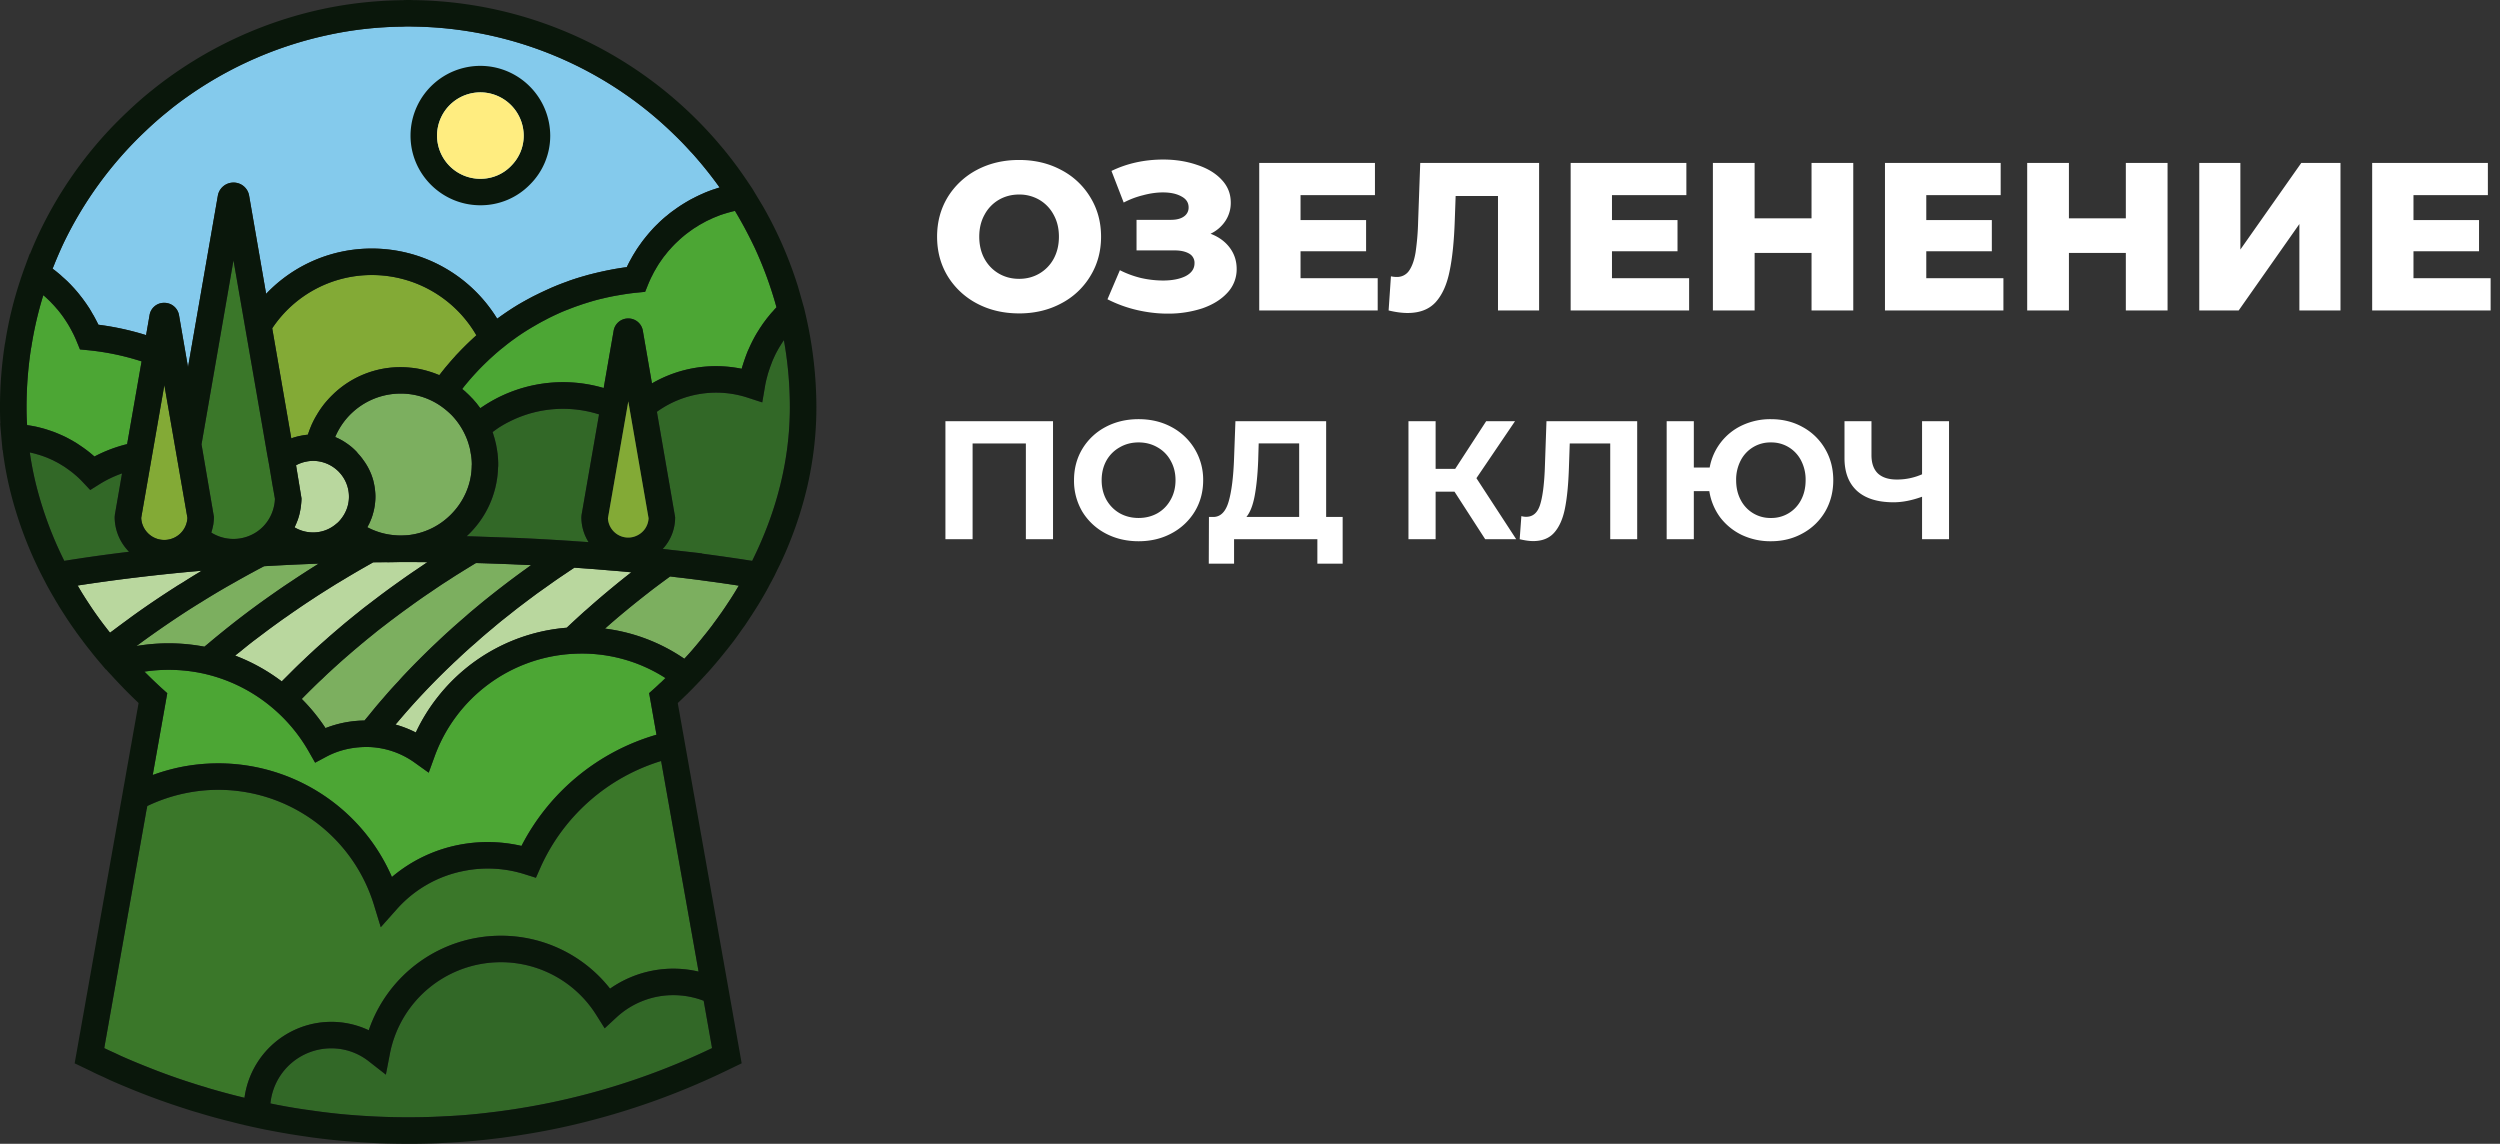 <svg width="153" height="70" fill="none" xmlns="http://www.w3.org/2000/svg"><rect width="100%" height="100%" fill="#333333" stroke="none"/><path d="M20.722 31.93c-.013.014-.029.025-.04.046a.274.274 0 01.045-.045c.032-.037.06-.065.085-.097-.03.032-.058.06-.09.097zm.146-2.903a.938.938 0 00-.086-.097 2.165 2.165 0 01.097 2.815.927.927 0 01-.069.089 2.168 2.168 0 00.058-2.807zm7.641-2.317a4.373 4.373 0 00-.877-1.312c.366.381.662.826.873 1.312.008.017.016.037.029.053l-.025-.053zm.183.498a4.631 4.631 0 00-.126-.365l-.024-.056c.008.02.016.037.02.056.05.122.09.243.127.365l.024.078a.336.336 0 01-.02-.078zm.146.689c-.008-.053-.02-.105-.029-.162-.02-.122-.04-.247-.073-.369-.008-.024-.015-.053-.023-.08a3.806 3.806 0 01.093.45c.008.055.02.108.028.16.025.179.037.353.037.53l-.003.074a4.327 4.327 0 01-.358 1.656c.227-.51.353-1.07.361-1.656l.005-.073a4.132 4.132 0 00-.038-.53z" fill="#0A170B"/><path d="M43.577 64.145a43.102 43.102 0 01-13.075 3.875c-.142.02-.288.037-.43.053l-.276.033a33.75 33.75 0 01-2.642.214c-.202.013-.41.021-.616.03a42.986 42.986 0 01-4.777-.093l-.503-.04a38.15 38.15 0 01-1.94-.22l-.479-.069-.069-.008a34.085 34.085 0 01-1.648-.275c-.19-.032-.381-.077-.572-.113a3.742 3.742 0 013.72-3.374c.841 0 1.636.275 2.298.794l1.047.818.251-1.3a6.916 6.916 0 016.78-5.582 6.883 6.883 0 015.84 3.22l.52.826.719-.665a5.112 5.112 0 013.49-1.365 5.17 5.17 0 011.85.344l.512 2.897z" fill="#326827"/><path d="M42.753 59.463a6.75 6.75 0 00-5.418 1.042 8.48 8.48 0 00-6.687-3.237 8.546 8.546 0 00-8.08 5.784 5.363 5.363 0 00-7.605 4.132l-.382-.093c-.474-.118-.97-.25-1.623-.438a7.042 7.042 0 01-.39-.121 17.2 17.2 0 01-.754-.231 38.446 38.446 0 01-2.69-.96l-.358-.142c-.49-.198-.954-.393-1.372-.58l-.349-.166a18.97 18.97 0 01-.665-.308l2.597-14.638.005.004.032-.182a10.097 10.097 0 012.415-.802 9.96 9.96 0 0111.452 6.838l.422 1.38.962-1.08a7.368 7.368 0 014.155-2.37 7.46 7.46 0 013.685.207l.694.218.291-.66a11.901 11.901 0 017.37-6.486l2.293 12.889z" fill="#3A7729"/><path d="M40.728 41.498c-.085.081-.174.167-.267.26a1.112 1.112 0 00-.085.072c-.102.097-.208.199-.313.291l-.337.3.45 2.544a13.525 13.525 0 00-8.261 6.805 9.19 9.19 0 00-3.803-.07 9.01 9.01 0 00-4.127 1.973c-2.143-4.934-7.454-7.789-12.868-6.74a11.91 11.91 0 00-1.77.498l.89-5.007-.334-.3a31.607 31.607 0 01-1.063-1.02 9.986 9.986 0 013.676.133l.032.008a9.845 9.845 0 014.233 2.167l.005.004a9.903 9.903 0 012.11 2.576l.39.685.698-.373c.819-.433 1.733-.62 2.682-.583a5.095 5.095 0 012.698.943l.873.624.365-1.005a9.56 9.56 0 018.465-6.27h.021a9.474 9.474 0 015.64 1.486z" fill="#4CA634"/><path d="M45.216 35.84a9.255 9.255 0 01-.094.154c-.138.239-.292.478-.442.713l-.061.088-.004.009c-.121.182-.24.368-.39.58-.028.044-.056.088-.11.157a21.77 21.77 0 01-.446.616l-.089.126c-.162.21-.325.425-.503.636-.15.194-.31.385-.48.588l-.206.243c-.15.178-.313.352-.45.502-.021.02-.041.045-.05.053 0 .005-.004.008-.007.013a11.035 11.035 0 00-4.858-1.847c.377-.336.763-.669 1.16-.997l.318-.263c.349-.284.697-.563 1.055-.842l.28-.219c.385-.295.779-.583 1.169-.87.089.008.174.02.263.032.536.06 1.072.126 1.591.194l.442.061c.617.08 1.23.17 1.83.263a.802.802 0 01.082.01z" fill="#7CAF5F"/><path d="M38.638 35.026c-.426.328-.84.664-1.246 1-.106.086-.211.175-.317.264-.358.3-.71.604-1.056.91-.089.078-.17.151-.263.227a80.51 80.51 0 00-1.072.989 11.183 11.183 0 00-7.86 4.196 11.03 11.03 0 00-1.376 2.215 6.87 6.87 0 00-1.246-.486c.032-.037.07-.077.102-.113a43.727 43.727 0 013.352-3.56c.102-.102.21-.2.317-.296a27.105 27.105 0 011.083-.984c.203-.178.401-.36.609-.535.15-.13.304-.256.458-.385.194-.166.393-.332.592-.494.167-.13.329-.259.495-.39.2-.158.394-.316.598-.47.17-.129.344-.258.514-.389.203-.15.402-.3.606-.449l.543-.385c.203-.142.402-.287.61-.43.185-.128.373-.254.563-.38.166-.113.336-.227.507-.34.13.007.259.02.393.028.377.029.755.053 1.132.085l.58.049c.353.029.702.057 1.047.089.112.013.221.022.335.034z" fill="#B9D79E"/><path d="M32.506 34.585c-.093.064-.183.134-.272.198-.126.09-.25.178-.377.272-.251.182-.499.368-.746.554-.11.086-.224.17-.334.255-.333.256-.661.515-.986.774-.016.016-.036.029-.056.045-.341.275-.674.555-1.007.834l-.3.264c-.232.198-.459.4-.687.599-.11.101-.223.202-.336.304-.224.202-.443.409-.658.612-.097.093-.194.182-.292.275a61.48 61.48 0 00-.905.891c-.3.3-.593.608-.885.916a16.99 16.99 0 00-.276.308c-.199.21-.393.422-.58.632-.113.126-.218.25-.328.377-.17.194-.337.389-.504.587-.11.138-.227.275-.336.414-.11.134-.224.267-.333.4a6.721 6.721 0 00-2.386.463c-.426-.645-.91-1.24-1.453-1.783.04-.045.081-.085.122-.125.105-.11.219-.219.325-.329.154-.15.304-.3.458-.449.114-.11.227-.218.35-.328.15-.145.304-.296.462-.438.118-.11.235-.218.358-.328.158-.142.317-.287.479-.43l.365-.316c.167-.145.333-.287.504-.429.121-.102.24-.207.369-.308.17-.146.353-.292.536-.438.113-.093.226-.186.344-.28.203-.158.41-.316.614-.473.101-.077.198-.154.3-.226.309-.235.617-.462.934-.689.337-.247.681-.49 1.026-.729.13-.089.26-.174.39-.263.219-.15.439-.3.666-.45.145-.096.3-.19.446-.287.207-.134.414-.271.63-.4.154-.098.312-.195.47-.292.17-.105.342-.21.512-.312l.45.013 1.059.037.654.024c.312.016.629.029.945.045.087 0 .176.004.27.009z" fill="#7CAF5F"/><path d="M12.342 34.929c-.073.045-.146.093-.219.137-.312.186-.616.377-.92.571-.147.09-.292.174-.435.267-.43.275-.856.554-1.278.838l-.037.025c-.43.29-.856.587-1.274.887-.138.097-.268.198-.402.295-.283.207-.568.417-.848.629-.065.048-.134.097-.194.145a15.723 15.723 0 01-.301-.384l-.061-.078c-.102-.134-.203-.271-.317-.425-.025-.037-.053-.073-.078-.11l-.029-.04c-.174-.242-.344-.49-.507-.741l-.064-.097c-.078-.122-.159-.24-.252-.393a7.318 7.318 0 01-.194-.316c-.045-.073-.086-.146-.126-.215-.02-.033-.04-.061-.057-.09 2.399-.37 4.939-.674 7.593-.905z" fill="#B9D79E"/><path d="M19.5 34.495c-.07.045-.134.089-.202.13a54.88 54.88 0 00-1.396.903c-.183.12-.366.242-.547.364-.402.275-.8.555-1.194.834-.13.097-.263.186-.393.284-.495.36-.978.728-1.457 1.101-.15.118-.3.24-.45.357-.361.292-.722.583-1.075.883-.09.078-.186.15-.275.227a11.726 11.726 0 00-4.16-.04c.05-.037.102-.073.151-.11a61.15 61.15 0 011.757-1.244 53.984 53.984 0 011.68-1.102c.118-.072.231-.145.35-.215a48.128 48.128 0 011.736-1.04c.085-.049.175-.097.26-.146a61.86 61.86 0 011.732-.951c.053-.025.097-.054.154-.078 1.097-.064 2.214-.116 3.33-.157z" fill="#7CAF5F"/><path d="M26.156 34.406c-.243.162-.48.324-.719.486-.113.077-.223.15-.333.226-.36.248-.714.503-1.071.758-.325.235-.646.47-.962.713-.105.08-.215.162-.325.247-.207.158-.418.316-.621.478-.126.102-.248.202-.374.3-.183.15-.366.296-.547.446-.13.105-.256.215-.386.324-.17.146-.341.288-.511.438-.13.11-.256.223-.382.336-.166.146-.333.292-.495.438-.126.113-.251.23-.374.344-.162.15-.32.296-.474.446a29.184 29.184 0 00-.829.806l-.353.352-.158.158a11.501 11.501 0 00-2.852-1.58c.08-.069.166-.133.255-.202.248-.202.495-.405.751-.604.17-.134.35-.263.523-.397.187-.137.37-.28.556-.417.186-.137.377-.275.568-.413.178-.13.361-.26.547-.385.191-.137.39-.275.59-.409.178-.126.365-.25.547-.373l.608-.4c.187-.122.374-.24.564-.361l.621-.39.6-.36c.362-.218.731-.433 1.097-.644l.62-.352c.285-.005.573-.005.862-.008l.004.004.503-.008c.216-.004.43-.004.65-.004h.118c.39-.001.788.003 1.182.007z" fill="#B9D79E"/><path d="M29.155 20.52c-.04.033-.073.07-.114.102-.134.126-.271.251-.401.377-.078.073-.15.146-.223.218-.126.126-.248.251-.37.382a2.551 2.551 0 00-.101.105c-.016.012-.029.032-.045.044-.033.041-.061.081-.102.118-.105.118-.21.235-.312.357-.078.089-.154.183-.232.271l-.142.178c-.057.07-.11.138-.162.207-.02.024-.045.053-.065.081-.008-.005-.013-.005-.016-.008a6.457 6.457 0 00-.499-.186l-.122-.037a5.024 5.024 0 00-.482-.126l-.045-.012a5.608 5.608 0 00-.523-.081l-.135-.013a5.929 5.929 0 00-4.707 1.664 6.46 6.46 0 00-.52.571c-.129.166-.25.336-.36.514-.02.033-.045.07-.061.102a4.872 4.872 0 00-.305.567c-.008.012-.012.024-.02.037a7.34 7.34 0 00-.227.587l-.025.062c-.004 0-.004 0-.008.004-.15.013-.304.037-.454.07a.875.875 0 00-.102.02c-.15.037-.296.077-.439.13 0 0-.003 0-.008.004l-1.168-6.736a7.318 7.318 0 016.115-3.26 7.385 7.385 0 016.38 3.688z" fill="#83AA36"/><path d="M35.583 31.656c0 .559.162 1.08.442 1.523l-.958-.065c-.025-.004-.053-.004-.081-.008l-.272-.016a138.25 138.25 0 00-3.02-.166l-2.762-.097c-.122-.005-.248-.005-.37-.008a5.938 5.938 0 001.92-4.14c0-.037.005-.077.008-.113.004-.045.004-.085.004-.134 0-.19-.013-.384-.033-.575 0-.024-.004-.049-.004-.073-.005-.045-.016-.089-.02-.134a5.75 5.75 0 00-.062-.365.926.926 0 00-.029-.145l-.024-.097a3.499 3.499 0 00-.09-.333c-.02-.06-.036-.126-.056-.186a.428.428 0 00-.029-.08c.154-.114.309-.227.466-.329h.004a6.56 6.56 0 01.617-.34c.02-.013.048-.025.065-.033a7.267 7.267 0 015.364-.38l-1.071 6.152-.01.142zm12.754-6.72c0 3.152-.771 6.298-2.294 9.365l-.011.024-.475-.073c-.17-.029-.35-.053-.527-.08l-.84-.122-.524-.073c-.24-.032-.479-.064-.714-.097l.013-.012-2.041-.231c-.02-.005-.033-.005-.049-.008l-.309-.033h-.008a2.832 2.832 0 00.759-1.94l-1.115-6.453a6.196 6.196 0 015.552-.866l.896.291.159-.927c.037-.235.089-.466.154-.693.016-.07.037-.134.056-.203.054-.166.11-.332.17-.494.03-.064.05-.13.074-.194.093-.215.186-.425.3-.632a7.312 7.312 0 01.366-.6c.016-.02.029-.044.045-.064.241 1.353.363 2.73.363 4.115z" fill="#326827"/><path d="M47.52 18.808c-.015.016-.032.032-.044.049a1.88 1.88 0 00-.158.178c-.082.085-.159.17-.227.258l-.159.194c-.065.09-.134.178-.199.267-.048.065-.093.134-.142.207a5.73 5.73 0 00-.178.276 6.06 6.06 0 00-.292.502c-.037.073-.078.142-.11.215-.053.105-.102.21-.15.316-.03.07-.062.138-.094.207a11.972 11.972 0 00-.377 1.093 7.815 7.815 0 00-5.49.895l-.553-3.192a.9.9 0 00-.88-.782h-.017a.902.902 0 00-.896.753l-.609 3.504a8.833 8.833 0 00-7.462 1.175c-.025.02-.062.037-.09.056-.06-.077-.117-.153-.178-.23a.79.79 0 00-.061-.081c-.065-.078-.138-.154-.203-.235-.024-.024-.048-.053-.077-.077a4.769 4.769 0 00-.248-.251l-.089-.08v-.005a5.24 5.24 0 00-.194-.17c-.016-.008-.029-.02-.04-.029-.005-.005-.013-.008-.017-.013.029-.04.061-.077.086-.113.064-.085.134-.166.202-.247.142-.17.288-.34.439-.506.077-.085.154-.166.231-.25.159-.167.32-.329.487-.49l.215-.207c.224-.202.447-.405.678-.596.053-.045.102-.08.154-.121.24-.199.487-.39.743-.567.037-.03.073-.057.11-.081.276-.194.56-.377.848-.551.073-.045.15-.09.227-.13.223-.134.45-.259.682-.376a6.6 6.6 0 01.247-.13c.288-.142.572-.275.865-.397.093-.04.186-.073.28-.11.223-.088.45-.174.678-.25.105-.037.207-.073.312-.105.304-.097.609-.19.921-.267.073-.02.138-.033.207-.049.264-.064.531-.121.803-.17l.284-.048c.337-.057.67-.105 1.01-.138l.487-.048.183-.454c.061-.15.126-.296.195-.438.024-.048.053-.093.072-.142.05-.093.094-.186.146-.275.037-.056.065-.11.098-.166.048-.08.097-.162.145-.239.037-.057.078-.11.114-.166.053-.073.102-.146.154-.219.04-.056.085-.11.134-.166a5.29 5.29 0 01.159-.202c.044-.053.093-.105.142-.158.053-.061.11-.126.17-.186.049-.053.097-.102.15-.154.062-.057.122-.118.187-.174.048-.049.105-.097.154-.142.064-.057.13-.11.194-.167.061-.045.11-.089.167-.13.069-.052.138-.1.207-.153l.17-.121c.073-.049.146-.094.223-.138.053-.036.114-.077.17-.11.078-.044.154-.085.235-.129l.175-.097c.081-.04.162-.077.248-.113.056-.029.118-.061.178-.085.09-.04.183-.073.272-.11.057-.02.11-.045.162-.065.13-.045.26-.085.393-.125.041-.013.086-.025.13-.037a9.51 9.51 0 01.37-.094c.441.734.847 1.5 1.217 2.28.538 1.159.98 2.374 1.325 3.622z" fill="#4CA634"/><path d="M28.875 28.428l-.005.072a4.199 4.199 0 01-.36 1.657 4.38 4.38 0 01-.934 1.352 4.351 4.351 0 01-2.614 1.244 7.42 7.42 0 01-.333.016h-.179c-.064 0-.13 0-.202-.008a4.29 4.29 0 01-1.766-.494l.013-.024c.032-.061.065-.122.097-.186.033-.065.061-.13.09-.194.012-.03.02-.057.032-.086.024-.06.048-.121.064-.182.025-.061.041-.122.057-.186a3.68 3.68 0 00.102-.474l.013-.098c.016-.145.028-.292.028-.438 0-.11-.004-.214-.016-.324-.003-.049-.012-.101-.016-.15-.008-.057-.012-.113-.024-.166-.013-.081-.033-.162-.049-.24a.39.39 0 01-.016-.077 3.761 3.761 0 00-.654-1.332 1.525 1.525 0 00-.061-.09h-.005c0-.004 0-.004-.004-.004v-.004h-.005v-.004c-.064-.089-.137-.166-.21-.247-.037-.04-.07-.09-.106-.13h-.004a3.647 3.647 0 00-.596-.502 3.084 3.084 0 00-.455-.271 3.23 3.23 0 00-.243-.11 4.339 4.339 0 014.01-2.661 4.289 4.289 0 012.726.969c.126.101.243.206.357.316l.024.024c.37.381.666.826.878 1.313l.024.053a.052.052 0 01.008.024l.024.056c.049.122.09.243.126.365.005.029.013.053.021.078l.024.081c.033.122.052.247.073.369.008.056.02.109.029.162.024.18.037.353.037.53z" fill="#7CAF5F"/><path d="M21.354 30.4c0 .482-.162.952-.47 1.345-.022.029-.044.061-.072.089-.024.032-.053.06-.085.097a.274.274 0 00-.046.045c-.048.04-.102.085-.167.137a2.146 2.146 0 01-1.355.474c-.406 0-.795-.11-1.128-.308.012-.021.016-.04.024-.062a4.103 4.103 0 00.146-.348c.008-.013.012-.029.016-.04.045-.13.086-.26.118-.39.005-.029.013-.056.016-.08a4.35 4.35 0 00.062-.333l.011-.11c.016-.137.029-.275.029-.417l-.333-2.025a1.812 1.812 0 01.341-.15c.086-.03.175-.054.264-.07.032-.008.061-.012.093-.02.114-.017.227-.03.342-.03a2.217 2.217 0 011.542.637c.029.024.053.053.081.085a2.184 2.184 0 01.57 1.474z" fill="#B9D79E"/><path d="M16.826 30.526a2.388 2.388 0 01-.057.45 2.55 2.55 0 01-.446.992 2.481 2.481 0 01-.958.777 2.554 2.554 0 01-2.431-.15c.008-.016.008-.032.012-.048.033-.102.057-.203.081-.304.005-.049.021-.097.03-.146.02-.154.036-.308.036-.465l-.759-4.44 1.956-11.256 1.801 10.36.256 1.484.13.712.19 1.138.159.896z" fill="#3A7729"/><path d="M11.47 31.693a1.418 1.418 0 01-1.416 1.353c-.76 0-1.38-.6-1.412-1.352l1.416-8.125 1.412 8.124z" fill="#83AA36"/><path d="M7.899 33.766c-1.36.166-2.683.352-3.965.559a22.862 22.862 0 01-1.745-4.739 20.344 20.344 0 01-.365-1.895c.008 0 .016.004.024.004.029.005.053.013.081.02.122.025.243.058.361.094.045.013.09.025.138.04.105.033.21.07.317.11.04.017.077.03.118.045.138.057.275.118.414.183.016.008.032.02.049.029.118.056.235.12.353.19.04.024.077.049.118.073.101.057.186.118.28.182.037.03.077.053.113.081.126.09.248.183.366.284.19.158.357.317.507.478l.458.487.563-.353a6.92 6.92 0 011.384-.664l-.438 2.524-.013.137c.001.827.338 1.58.882 2.131z" fill="#326827"/><path d="M8.665 22.117L7.78 27.18a8.744 8.744 0 00-2 .758l-.18-.154a7.182 7.182 0 00-.478-.368c-.053-.04-.105-.073-.159-.11a13.167 13.167 0 00-.34-.226 4.298 4.298 0 01-.195-.114l-.329-.178a4.39 4.39 0 00-.207-.101 10.554 10.554 0 00-.341-.15c-.073-.029-.143-.061-.211-.086a6.896 6.896 0 00-.374-.129c-.064-.02-.126-.045-.186-.061-.175-.053-.345-.093-.511-.134-.03-.005-.049-.013-.07-.016a8.046 8.046 0 00-.54-.094c-.028-.36-.036-.725-.036-1.08 0-1.224.094-2.439.276-3.618l.016-.073a22.294 22.294 0 01.734-3.18.287.287 0 00.045.037l.11.098c.093.085.186.174.28.266.036.04.077.081.113.122.094.093.178.19.264.29.029.033.06.066.089.102.11.134.215.272.317.414.024.029.037.056.056.085.082.113.154.231.232.352l.085.146c.062.105.122.218.179.328.024.049.048.094.073.142.077.158.15.32.215.482l.186.454.487.048c1.122.11 2.222.34 3.285.685z" fill="#4CA634"/><path d="M43.042 10.172a47.712 47.712 0 00-.552-.648 4.526 4.526 0 00-.2-.218l-.032-.032a20.21 20.21 0 00-1.002-1.037 23.156 23.156 0 00-4.659-3.52 23.34 23.34 0 00-11.346-3.091c-.11-.005-.191-.005-.272-.005-.086 0-.175 0-.264.005l-.049.004a22.676 22.676 0 00-4.548.503A23.458 23.458 0 0010.545 6.6l-.353.288c-.293.234-.58.486-.877.753-.142.13-.276.255-.414.384a23.335 23.335 0 00-5.029 6.894 27.196 27.196 0 00-.653 1.524c.166.117.316.247.474.376l.13.122c.105.093.21.186.312.283.053.053.105.11.162.161.086.094.17.183.256.275l.158.183c.078.093.154.186.227.283.053.065.102.126.15.194.074.097.143.199.216.3.04.065.085.13.13.194.072.114.142.231.207.349.032.057.069.113.101.17.098.178.191.357.28.538.99.126 1.969.34 2.918.637l.211-1.215a.896.896 0 01.901-.762c.463 0 .844.333.91.79l.544 3.147 1.826-10.495a.97.97 0 01.958-.801h.012a.962.962 0 01.946.81l1.039 5.998a8.91 8.91 0 016.489-2.77 9.001 9.001 0 017.65 4.29c.024-.017.053-.033.072-.05.078-.052.143-.104.215-.153.272-.19.548-.377.832-.551.033-.016.062-.037.09-.057.304-.182.613-.352.925-.518.102-.053.21-.105.317-.158.215-.105.439-.21.654-.309.121-.053.24-.11.36-.158.265-.113.532-.215.804-.312.09-.036.183-.069.276-.101.296-.102.592-.19.896-.275.118-.037.24-.065.361-.097.24-.061.483-.118.727-.17.118-.024.227-.049.341-.07.353-.068.706-.129 1.064-.174a6.5 6.5 0 01.24-.47c.028-.053.056-.101.085-.153.056-.102.118-.203.182-.304.033-.057.07-.113.106-.17.06-.093.126-.182.186-.271.045-.057.081-.114.122-.17a10.005 10.005 0 01.328-.414c.07-.088.146-.174.22-.258.04-.045.085-.09.12-.134.102-.11.203-.21.31-.312.02-.02.036-.04.06-.061.127-.122.252-.235.386-.349.037-.032.078-.061.118-.093.094-.081.19-.159.293-.235.048-.037.101-.073.154-.11.089-.064.178-.13.271-.19.057-.04.114-.078.17-.113.09-.057.184-.114.276-.17.057-.033.118-.07.175-.102.097-.056.199-.11.3-.158.054-.029.11-.061.167-.085.122-.062.235-.114.358-.167.04-.016.077-.037.118-.053.162-.069.325-.13.49-.19l.118-.037c.106-.037.215-.073.329-.105a26.7 26.7 0 00-1-1.3z" fill="#84CAEC"/><path d="M49.32 19.319l-.11-.466-.37-1.304a24.734 24.734 0 00-1.173-3.042 24.776 24.776 0 00-.974-1.88l-.633-1.053v-.004l-.296-.441a24.722 24.722 0 00-1.47-1.985 46.3 46.3 0 00-.58-.68c-.085-.097-.17-.19-.255-.283a25.05 25.05 0 00-6.05-4.865A24.93 24.93 0 0025.29.007a5.882 5.882 0 00-.666.005c-1.64.02-3.27.198-4.849.534A25.114 25.114 0 009.538 5.334l-.366.292a24.1 24.1 0 00-.945.814c-.146.134-.292.267-.439.409-.446.422-.888.866-1.303 1.32a24.805 24.805 0 00-4.078 6.06 23.93 23.93 0 00-.568 1.3l-.017-.008-.349.949v.008h-.004l-.211.607h.004a23.417 23.417 0 00-.945 3.88L.3 21.04a25.318 25.318 0 00-.301 3.9c0 .324.008.648.024.972H.008l.081.924v.005l.065.7h.012c.097.802.247 1.621.442 2.43a24.24 24.24 0 002.135 5.602c.045.09.089.175.137.264.134.242.268.486.415.729.08.145.166.287.235.397.077.137.162.267.223.365.085.137.174.271.264.409l.06.097c.176.267.358.534.548.793.045.073.094.138.126.178.098.138.2.272.305.41.024.04.056.076.08.112.114.146.224.296.334.425.251.329.511.64.759.928.008.008.012.016.02.024l.232.275.013-.008c.06.07.121.142.186.207l.118.126a31.955 31.955 0 001.684 1.72l-.93 5.238-.04.231-2.943 16.583.967.462c.276.142.56.271.835.393l.35.166c.446.199.929.4 1.436.608l.365.145c.93.369 1.875.705 2.796.997.267.089.54.174.775.239a35.878 35.878 0 002.09.575l.438.113.32.073v.004l.61.137c.422.094.848.178 1.27.255.625.118 1.21.215 1.782.296l.482.07a41.44 41.44 0 002.046.226l.507.04c1.1.086 2.232.126 3.368.126a38.62 38.62 0 002.232-.058c.905-.04 1.83-.113 2.744-.222l.28-.033c.154-.02.312-.037.458-.056.442-.061.885-.122 1.32-.195a41.824 41.824 0 004.2-.883 44.965 44.965 0 008.169-3.005l.982-.474-3.912-22.05.024-.025.053-.045c.183-.174.345-.332.495-.478h.005l.138-.142c.13-.13.255-.255.369-.376.178-.183.35-.365.499-.53l.06-.062c.167-.186.338-.368.496-.554a27.638 27.638 0 00.726-.874c.183-.223.357-.446.54-.685l.096-.13c.159-.218.317-.437.45-.631.062-.086.122-.162.16-.219.133-.202.266-.4.397-.604a.633.633 0 00.073-.113 20.923 20.923 0 00.812-1.341c.012-.02.02-.04.037-.061.057-.11.118-.218.159-.3l.028-.057a3.87 3.87 0 00.094-.17l.005-.008c.004-.004.004-.008.008-.012.004-.008.012-.013.016-.021l.004-.02c.065-.122.13-.243.187-.353.029-.061.056-.121.085-.178l.013-.029c.016-.02.02-.045.029-.064l.17-.341a23.595 23.595 0 001.692-4.792c.373-1.612.564-3.24.564-4.873a25.203 25.203 0 00-.644-5.617zm-4.837-6.283c.04-.013.085-.025.13-.037a8.97 8.97 0 01.368-.094c.442.734.849 1.5 1.218 2.28a23.634 23.634 0 011.322 3.621.54.54 0 00-.045.049c-.056.056-.11.117-.158.178-.081.085-.159.17-.227.259l-.159.194c-.064.089-.134.178-.199.267-.048.064-.093.134-.142.206a5.861 5.861 0 00-.178.276 6.056 6.056 0 00-.292.503c-.037.072-.077.142-.11.214-.053.105-.101.21-.15.317a4.697 4.697 0 01-.094.206 11.55 11.55 0 00-.377 1.093 7.815 7.815 0 00-5.49.895l-.552-3.192a.9.9 0 00-.88-.782h-.017a.902.902 0 00-.897.753l-.609 3.504a8.833 8.833 0 00-7.462 1.175c-.024.02-.061.037-.09.057l-.177-.231a.798.798 0 00-.062-.081c-.064-.078-.137-.154-.202-.235-.025-.024-.049-.053-.078-.077a4.775 4.775 0 00-.247-.25l-.09-.082v-.004c-.069-.065-.137-.122-.194-.17-.016-.008-.029-.02-.04-.029l-.017-.012c.03-.04.062-.078.086-.114a16.62 16.62 0 01.641-.753l.231-.25a16.1 16.1 0 01.488-.49l.215-.207c.223-.202.446-.405.678-.596.053-.045.102-.08.154-.121.24-.199.487-.39.742-.567a1.75 1.75 0 01.11-.081 14.32 14.32 0 011.075-.681c.224-.133.45-.258.682-.376.081-.045.167-.089.248-.13.288-.141.571-.274.864-.397.094-.04.186-.072.28-.11.223-.088.45-.174.678-.25.105-.037.207-.073.312-.105.305-.097.61-.19.921-.267.073-.02.138-.032.208-.049.263-.064.53-.12.803-.17l.283-.048c.337-.057.67-.105 1.01-.137l.488-.049.183-.454a7.68 7.68 0 01.194-.438c.024-.048.053-.093.073-.141.048-.094.093-.186.146-.276.037-.056.065-.11.097-.166.049-.08.097-.162.146-.239.037-.056.077-.11.113-.166.053-.073.102-.146.154-.218.04-.057.086-.11.134-.167.049-.064.102-.134.159-.202.045-.053.093-.105.142-.158.053-.061.11-.126.17-.186.049-.053.098-.102.15-.154.062-.056.122-.117.187-.174.049-.049.105-.097.154-.142.065-.057.13-.11.194-.166.062-.045.11-.09.167-.13.07-.053.138-.101.207-.153l.17-.122c.073-.048.146-.093.224-.137.053-.037.113-.078.17-.11.077-.045.154-.085.235-.13a4.6 4.6 0 01.175-.096c.08-.04.162-.078.247-.114.057-.028.118-.06.178-.085.09-.04.183-.073.272-.11.057-.02.11-.045.162-.064.133-.044.262-.085.397-.125zm-4.306 31.929a13.525 13.525 0 00-8.262 6.805 9.19 9.19 0 00-3.803-.07 9.01 9.01 0 00-4.127 1.973c-2.143-4.934-7.454-7.789-12.868-6.74a11.91 11.91 0 00-1.77.498l.89-5.007-.334-.3a31.607 31.607 0 01-1.063-1.02 9.986 9.986 0 013.676.133l.032.008a9.845 9.845 0 014.233 2.167l.005.004a9.903 9.903 0 012.11 2.576l.39.685.698-.373c.819-.433 1.733-.62 2.682-.583a5.095 5.095 0 012.698.943l.873.624.365-1.005a9.56 9.56 0 018.465-6.27h.021a9.438 9.438 0 015.64 1.484c-.085.08-.174.166-.267.259a1.138 1.138 0 00-.085.072c-.102.097-.207.199-.313.291l-.336.3.45 2.546zM12.333 27.192l1.956-11.256 1.801 10.36.256 1.484.13.712.19 1.138.159.896a2.388 2.388 0 01-.057.45 2.55 2.55 0 01-.446.992 2.481 2.481 0 01-.958.777 2.554 2.554 0 01-2.431-.15c.008-.016.008-.032.012-.048.033-.102.057-.203.081-.304.005-.049.021-.097.03-.146.02-.154.036-.308.036-.465l-.759-4.44zm4.326-7.1a7.318 7.318 0 016.115-3.261 7.39 7.39 0 016.38 3.69c-.04.032-.073.07-.114.101-.134.126-.271.251-.401.377-.078.073-.15.146-.223.218-.126.126-.248.251-.37.382a2.551 2.551 0 00-.101.105c-.016.012-.029.032-.045.044-.033.041-.061.081-.102.118-.105.118-.21.235-.312.357-.078.089-.154.183-.232.271l-.142.178c-.057.07-.11.138-.162.207-.02.024-.045.053-.065.081-.008-.005-.013-.005-.016-.008a6.457 6.457 0 00-.499-.186l-.122-.037a5.024 5.024 0 00-.482-.126l-.045-.012a5.608 5.608 0 00-.523-.081l-.135-.013a5.929 5.929 0 00-4.707 1.664 6.46 6.46 0 00-.52.571c-.129.166-.25.336-.36.514-.02.033-.045.07-.061.102a4.872 4.872 0 00-.305.567c-.008.012-.012.024-.02.037a7.34 7.34 0 00-.227.587l-.025.062c-.004 0-.004 0-.008.004-.15.013-.304.037-.454.07a.875.875 0 00-.102.02c-.15.037-.296.077-.439.13 0 0-.003 0-.008.004L16.66 20.09zm13.801 7.765c0-.024-.004-.049-.004-.073-.005-.045-.016-.089-.02-.134a5.75 5.75 0 00-.062-.365.926.926 0 00-.029-.145l-.024-.097a3.499 3.499 0 00-.09-.333c-.02-.06-.036-.126-.056-.186a.428.428 0 00-.029-.08c.154-.114.309-.227.466-.329h.004a6.56 6.56 0 01.617-.34c.02-.013.048-.025.065-.033a7.267 7.267 0 015.364-.38l-1.071 6.152-.012.141c0 .559.162 1.081.442 1.523l-.958-.064c-.025-.005-.053-.005-.081-.008l-.272-.017c-.986-.064-1.996-.121-3.02-.166l-2.763-.097c-.121-.005-.247-.005-.369-.008a5.937 5.937 0 001.92-4.14c0-.036.004-.077.008-.113.004-.045.004-.085.004-.134.003-.19-.01-.384-.03-.574zm2.045 6.728c-.093.064-.183.134-.272.198-.126.09-.25.178-.377.272-.251.182-.499.368-.746.554-.11.086-.224.17-.334.255-.333.256-.661.515-.986.774-.016.016-.036.029-.056.045-.341.275-.674.555-1.007.834l-.3.264c-.232.198-.459.4-.687.599-.11.101-.223.202-.336.304-.224.202-.443.409-.658.612-.097.093-.194.182-.292.275a61.48 61.48 0 00-.905.891c-.3.3-.593.608-.885.916a16.99 16.99 0 00-.276.308c-.199.21-.393.422-.58.632-.113.126-.218.25-.328.377-.17.194-.337.389-.504.587-.11.138-.227.275-.336.414-.11.134-.224.267-.333.4a6.721 6.721 0 00-2.386.463c-.426-.645-.91-1.24-1.453-1.783.04-.045.081-.085.122-.125.105-.11.219-.219.325-.329.154-.15.304-.3.458-.449.114-.11.227-.218.35-.328.15-.145.304-.296.462-.438.118-.11.235-.218.358-.328.158-.142.317-.287.479-.43l.365-.316c.167-.145.333-.287.504-.429.121-.102.24-.207.369-.308.17-.146.353-.292.536-.438.113-.093.226-.186.344-.28.203-.158.41-.316.614-.473.101-.077.198-.154.3-.226.309-.235.617-.462.934-.689.337-.247.681-.49 1.026-.729.13-.089.26-.174.39-.263.219-.15.439-.3.666-.45.145-.096.3-.19.446-.287.207-.134.414-.271.63-.4.154-.098.312-.195.47-.292.17-.105.342-.21.512-.312l.45.013 1.059.037.654.024c.312.016.629.029.945.045.087 0 .176.004.27.009zM28.87 28.5a4.199 4.199 0 01-.36 1.657 4.38 4.38 0 01-.934 1.352 4.351 4.351 0 01-2.614 1.244 7.42 7.42 0 01-.333.016h-.179c-.064 0-.13 0-.202-.008a4.29 4.29 0 01-1.766-.494h-.004l.013-.024c.037-.061.069-.122.101-.186l.086-.194c.012-.03.02-.057.032-.086.03-.06.049-.121.07-.182.02-.061.037-.121.053-.186.008-.016.012-.037.016-.053a3.68 3.68 0 00.086-.422l.011-.097a3.109 3.109 0 00.013-.762c-.005-.048-.013-.101-.016-.15-.009-.057-.013-.113-.025-.166-.012-.081-.032-.162-.048-.24-.005-.024-.013-.048-.017-.077a3.76 3.76 0 00-.653-1.332 1.521 1.521 0 00-.061-.09c0-.004 0-.004-.005-.004h-.004v-.004l-.005-.004c-.065-.089-.138-.166-.21-.247-.037-.04-.065-.089-.106-.13a3.671 3.671 0 00-.596-.502 3.854 3.854 0 00-.455-.271 3.233 3.233 0 00-.243-.11h-.004c.227-.538.555-1.02.974-1.43h.003a4.339 4.339 0 013.035-1.231 4.289 4.289 0 012.727.969c.126.101.243.206.357.316l.024.024c.37.381.666.826.878 1.313l.024.053a.052.052 0 01.008.024l.024.056c.049.122.09.243.126.365.005.029.013.053.021.078l.024.081c.033.122.052.247.073.369.008.056.02.109.029.162.024.178.037.351.037.529l-.005.075zm-10.818 3.718c.048-.101.089-.198.13-.303.008-.013.012-.029.02-.045a3.48 3.48 0 00.13-.43c.005-.028.013-.056.017-.08.024-.11.045-.219.061-.333l.012-.11c.016-.137.029-.275.029-.417l-.334-2.026h.005a1.82 1.82 0 01.272-.125l.07-.025a1.91 1.91 0 01.263-.069c.032-.008.061-.012.094-.02.113-.017.227-.03.341-.03a2.218 2.218 0 011.542.637c.03.024.053.053.081.085a2.166 2.166 0 01.102 2.815.72.72 0 01-.073.09c-.024.031-.053.06-.085.096a.266.266 0 00-.045.045c-.049.04-.102.086-.167.138a2.146 2.146 0 01-1.355.473c-.406 0-.795-.11-1.128-.308h-.005c.011-.016.015-.037.023-.058zm2.471 3.553c.2-.121.402-.243.6-.36.362-.219.731-.434 1.097-.645l.62-.352c.285-.005.574-.005.862-.008l.004.004.503-.008c.216-.004.43-.004.65-.004h.118c.39 0 .787.004 1.18.008-.242.162-.478.324-.718.486-.113.077-.223.15-.333.227-.36.247-.714.502-1.071.757-.325.235-.646.47-.962.713-.105.08-.215.162-.325.247-.207.158-.418.316-.621.478-.126.102-.248.202-.374.3-.183.15-.365.296-.547.446-.13.105-.256.215-.386.325-.17.145-.34.287-.511.437-.13.11-.256.223-.382.336-.166.146-.333.292-.495.438-.126.113-.251.23-.374.344-.162.15-.32.296-.474.446a29.184 29.184 0 00-.828.806l-.353.352-.159.159a11.494 11.494 0 00-2.852-1.58c.08-.07.166-.134.255-.203.248-.202.496-.405.751-.604.17-.133.35-.263.524-.397.186-.137.369-.28.555-.417.186-.137.377-.275.568-.413.178-.13.361-.259.548-.385.19-.137.39-.275.588-.409.179-.126.366-.25.548-.373l.608-.4c.187-.122.374-.24.564-.36l.622-.39zm15.234 1.657c-.361.328-.719.656-1.072.989a11.183 11.183 0 00-7.86 4.196 11.035 11.035 0 00-1.376 2.215 6.857 6.857 0 00-1.246-.486l.102-.113a43.73 43.73 0 013.352-3.56c.102-.102.21-.2.317-.297.219-.21.442-.417.674-.623.13-.122.267-.24.41-.36.202-.179.4-.361.608-.535.15-.13.304-.256.458-.385.195-.166.394-.333.593-.494.166-.13.328-.26.495-.39.199-.158.393-.316.597-.47.17-.129.345-.258.515-.389.202-.15.401-.3.605-.449l.544-.385c.202-.142.401-.287.608-.43.187-.129.374-.254.564-.38.166-.114.337-.227.507-.34.13.007.26.02.393.028.378.029.755.053 1.132.085l.58.049c.353.029.702.056 1.047.089.11.012.219.02.333.032-.426.328-.84.664-1.246 1-.105.086-.21.175-.317.264-.357.3-.71.604-1.055.911-.087.078-.168.151-.262.228zm2.691-4.528c-.665 0-1.21-.527-1.242-1.183l1.246-7.153 1.241 7.154a1.249 1.249 0 01-.194.607 1.248 1.248 0 01-.523.454c-.167.08-.346.12-.528.12zM3.33 16.17c.162-.4.344-.822.543-1.252a23.292 23.292 0 015.03-6.894 20.083 20.083 0 011.291-1.138l.352-.287a23.458 23.458 0 019.573-4.467c1.478-.32 3.01-.487 4.549-.503l.048-.004c.09-.005.179-.005.264-.005.081 0 .162 0 .272.005A23.333 23.333 0 0136.6 4.716a23.09 23.09 0 014.658 3.52c.358.345.695.694 1.003 1.038l.032.032c.07.073.134.142.199.218a24.03 24.03 0 011.55 1.952c-.113.033-.223.07-.328.106l-.118.036c-.167.062-.329.122-.491.191-.04.016-.077.037-.118.053a7.439 7.439 0 00-.357.166c-.057.024-.114.057-.167.086a4.399 4.399 0 00-.3.158l-.175.101c-.094.057-.187.114-.276.17-.057.037-.113.073-.17.113a6.675 6.675 0 00-.272.191c-.053.037-.105.073-.154.11a5.907 5.907 0 00-.293.234c-.04.032-.08.061-.117.094-.135.113-.26.226-.386.348-.024.021-.04.04-.061.061a7.778 7.778 0 00-.309.312c-.037.045-.08.09-.121.134-.073.086-.15.17-.22.259-.048.053-.088.105-.129.158-.07.086-.134.17-.199.255-.04.057-.077.114-.121.17-.062.09-.127.178-.187.272a3.562 3.562 0 00-.105.17 6.08 6.08 0 00-.183.303l-.085.154a6.992 6.992 0 00-.24.47 15.9 15.9 0 00-1.063.174c-.114.021-.224.045-.342.07-.243.053-.487.11-.726.17-.122.032-.243.06-.361.096-.305.086-.6.175-.897.276a4.944 4.944 0 00-.276.101c-.272.097-.539.199-.803.312-.121.048-.24.105-.36.158-.216.097-.44.202-.654.308-.106.053-.216.106-.317.159-.313.166-.622.336-.926.518a16.626 16.626 0 00-.921.608c-.073.048-.138.101-.215.153-.02.016-.049.033-.073.049a9.001 9.001 0 00-7.65-4.29 8.91 8.91 0 00-6.489 2.771l-1.039-5.999a.961.961 0 00-.945-.81h-.013a.97.97 0 00-.958.802l-1.826 10.495-.544-3.147a.911.911 0 00-.91-.79.898.898 0 00-.9.761l-.211 1.215a17.06 17.06 0 00-2.918-.636c-.09-.183-.183-.36-.28-.538-.033-.057-.07-.114-.102-.17a6.26 6.26 0 00-.207-.35 4.854 4.854 0 01-.13-.193c-.073-.102-.142-.202-.215-.3a3.182 3.182 0 00-.15-.195 7.803 7.803 0 00-.227-.283l-.159-.182c-.085-.094-.17-.182-.255-.275-.057-.053-.11-.11-.162-.162a10.3 10.3 0 00-.313-.283c-.045-.04-.089-.085-.13-.121-.158-.13-.308-.259-.474-.377.038-.097.075-.186.112-.275zm8.14 15.522a1.418 1.418 0 01-1.416 1.353c-.76 0-1.38-.6-1.412-1.352l1.416-8.125 1.412 8.124zm-9.845-6.757c0-1.223.094-2.438.276-3.617l.016-.073a22.292 22.292 0 01.734-3.18c.012.013.029.025.045.038l.11.097c.093.085.186.174.28.267.037.04.077.08.113.12.094.094.178.191.264.292.029.032.061.065.089.102.11.133.215.27.317.413.024.029.037.056.057.085.08.113.154.231.231.353l.086.145c.06.105.121.219.178.328.024.049.048.094.073.142.077.158.15.32.215.482l.186.454.488.048c1.12.11 2.219.34 3.282.685L7.78 27.18a8.744 8.744 0 00-2 .758l-.18-.154a7.182 7.182 0 00-.478-.368c-.053-.04-.105-.073-.159-.11a13.167 13.167 0 00-.34-.226 4.298 4.298 0 01-.195-.114l-.329-.178a4.39 4.39 0 00-.207-.101 10.554 10.554 0 00-.341-.15c-.073-.029-.143-.061-.211-.086a6.896 6.896 0 00-.374-.129c-.064-.02-.126-.045-.186-.061-.175-.053-.345-.093-.511-.134-.03-.005-.049-.013-.07-.016a8.046 8.046 0 00-.54-.094c-.026-.36-.034-.725-.034-1.08zm2.31 9.389a22.862 22.862 0 01-1.746-4.739 20.344 20.344 0 01-.365-1.895c.008 0 .016.004.024.004.029.005.053.013.081.02.122.025.243.058.361.094.045.013.09.025.138.04.105.033.21.07.317.11.04.017.077.03.118.045.138.057.275.118.414.183.016.008.032.02.049.029.118.056.235.12.353.19.04.024.077.049.118.073.101.057.186.118.28.182.037.03.077.053.113.081.126.09.248.183.366.284.19.158.357.317.507.478l.458.487.563-.353a6.92 6.92 0 011.384-.664l-.438 2.524-.013.137c0 .83.336 1.584.88 2.135-1.358.162-2.68.348-3.963.555zm3.842 3.625a58.16 58.16 0 00-.849.629c-.064.048-.134.097-.194.145a15.699 15.699 0 01-.3-.384l-.062-.078c-.102-.134-.203-.271-.317-.425-.024-.037-.053-.073-.077-.11l-.03-.04c-.174-.242-.344-.49-.506-.741l-.065-.097c-.077-.122-.158-.24-.251-.393a7.318 7.318 0 01-.195-.316c-.045-.073-.085-.146-.126-.215-.02-.033-.04-.061-.056-.09a113.76 113.76 0 017.593-.906c-.073.045-.146.093-.219.137-.312.186-.616.377-.92.571-.147.09-.292.174-.435.267-.43.275-.856.554-1.278.838l-.037.025c-.43.29-.856.587-1.274.887-.138.099-.268.2-.402.296zm.572 1.588c.049-.036.102-.072.15-.11a61.065 61.065 0 011.757-1.243 53.927 53.927 0 011.68-1.102c.118-.073.232-.145.35-.215a48.133 48.133 0 011.737-1.04l.259-.146a61.854 61.854 0 011.732-.952c.053-.024.098-.053.154-.077 1.1-.065 2.217-.118 3.332-.158-.07.045-.134.089-.202.13a54.88 54.88 0 00-1.396.903c-.183.12-.366.242-.547.364-.402.275-.8.555-1.194.834-.13.097-.263.186-.393.284-.495.36-.978.728-1.457 1.101-.15.118-.3.24-.45.357-.361.292-.722.583-1.075.883-.09.078-.186.15-.275.227a11.726 11.726 0 00-4.162-.04zm35.228 24.607a43.102 43.102 0 01-13.075 3.875c-.142.02-.288.037-.43.053l-.276.033a33.75 33.75 0 01-2.642.214c-.202.013-.41.021-.616.03a42.986 42.986 0 01-4.777-.093l-.503-.04a38.15 38.15 0 01-1.94-.22l-.479-.069-.069-.008a34.085 34.085 0 01-1.648-.275c-.19-.032-.381-.077-.572-.113a3.742 3.742 0 013.72-3.374c.841 0 1.636.275 2.298.794l1.047.818.251-1.3a6.916 6.916 0 016.78-5.582 6.883 6.883 0 015.84 3.22l.52.826.719-.665a5.112 5.112 0 013.49-1.365 5.17 5.17 0 011.85.344l.512 2.897zm-.824-4.682a6.75 6.75 0 00-5.418 1.042 8.48 8.48 0 00-6.687-3.237 8.546 8.546 0 00-8.08 5.784 5.363 5.363 0 00-7.605 4.132l-.382-.093c-.474-.118-.97-.25-1.623-.438a7.042 7.042 0 01-.39-.121 17.2 17.2 0 01-.754-.231 38.446 38.446 0 01-2.69-.96l-.358-.142c-.49-.198-.954-.393-1.372-.58l-.349-.166a18.97 18.97 0 01-.665-.308l2.597-14.638.005.004.032-.182a10.097 10.097 0 012.415-.802 9.96 9.96 0 0111.452 6.838l.422 1.38.962-1.08a7.368 7.368 0 014.155-2.37 7.46 7.46 0 013.685.207l.694.218.291-.66a11.901 11.901 0 017.37-6.486l2.293 12.889zm2.37-23.469c-.137.239-.292.478-.441.713l-.062.089-.003.008c-.122.182-.24.368-.39.58-.029.044-.057.088-.11.157a20.01 20.01 0 01-.447.616l-.089.126c-.162.21-.325.425-.503.636-.15.194-.309.385-.48.588l-.206.243c-.15.178-.313.352-.45.502-.021.02-.04.045-.049.053 0 .005-.005.008-.008.013a11.036 11.036 0 00-4.858-1.847c.378-.336.763-.669 1.16-.997.103-.085.212-.174.318-.263a73.4 73.4 0 011.055-.842l.28-.219c.385-.295.779-.583 1.169-.87.089.008.175.02.264.032a95.02 95.02 0 011.59.194l.443.061c.617.081 1.23.17 1.83.263l.081.013-.093.151zm.922-1.693l-.012.024-.474-.073c-.17-.029-.35-.053-.528-.08l-.84-.122-.523-.073c-.24-.032-.48-.064-.714-.097l.012-.012-2.04-.231c-.022-.005-.033-.005-.05-.008l-.308-.033h-.008a2.832 2.832 0 00.759-1.94l-1.116-6.453a6.196 6.196 0 015.552-.866l.896.291.159-.927c.037-.235.09-.466.154-.693.016-.07.037-.134.057-.203.053-.166.11-.332.17-.494.029-.064.048-.13.073-.194.093-.215.186-.425.3-.632.009-.012.017-.029.025-.045.105-.19.219-.373.341-.554.016-.02.029-.045.045-.065.243 1.353.366 2.73.366 4.115-.004 3.151-.775 6.298-2.296 9.365z" fill="#0A170B"/><path d="M39.693 31.718a1.249 1.249 0 01-.194.607 1.248 1.248 0 01-.523.454c-.167.08-.346.12-.528.12-.665 0-1.21-.526-1.242-1.182l1.246-7.153 1.241 7.154z" fill="#83AA36"/><path d="M30.022 4.077a4.275 4.275 0 00-4.898 4.224c0 2.35 1.92 4.261 4.273 4.261a4.207 4.207 0 003.036-1.268A4.206 4.206 0 0033.674 8.3a4.288 4.288 0 00-3.652-4.223zm1.255 6.08a2.599 2.599 0 01-1.88.786 2.65 2.65 0 01-2.65-2.642 2.652 2.652 0 013.036-2.62A2.658 2.658 0 0132.05 8.3c0 .698-.272 1.355-.775 1.856z" fill="#0A170B"/><path d="M32.051 8.302c0 .697-.271 1.353-.775 1.855-.49.506-1.16.786-1.879.786a2.65 2.65 0 01-2.65-2.642 2.652 2.652 0 013.036-2.62 2.66 2.66 0 012.268 2.621z" fill="#FFED80"/><path d="M62.368 19.18c-.955 0-1.815-.201-2.58-.606a4.614 4.614 0 01-1.793-1.677c-.43-.713-.645-1.517-.645-2.412 0-.894.215-1.698.645-2.412a4.614 4.614 0 011.793-1.677c.765-.404 1.625-.606 2.58-.606.954 0 1.81.202 2.567.606a4.497 4.497 0 011.793 1.677c.438.714.657 1.518.657 2.412 0 .895-.219 1.699-.657 2.412a4.497 4.497 0 01-1.793 1.677c-.757.404-1.613.607-2.567.607zm0-2.115c.456 0 .868-.107 1.238-.322a2.33 2.33 0 00.877-.903c.215-.396.323-.847.323-1.355 0-.507-.108-.954-.323-1.341a2.31 2.31 0 00-.877-.916 2.418 2.418 0 00-1.238-.323c-.456 0-.869.108-1.239.323a2.31 2.31 0 00-.877.916c-.215.387-.322.834-.322 1.341 0 .508.107.96.322 1.355.215.387.508.688.877.903.37.215.783.322 1.239.322zm11.717-2.76c.498.189.89.473 1.173.851.284.378.426.813.426 1.303a2.09 2.09 0 01-.567 1.457c-.379.413-.89.731-1.535.955a6.697 6.697 0 01-2.129.323c-.61 0-1.234-.074-1.87-.22a7.972 7.972 0 01-1.806-.658l.76-1.78c.405.207.835.366 1.29.477a6.18 6.18 0 001.342.155c.568 0 1.032-.09 1.393-.27.362-.19.542-.452.542-.787a.64.64 0 00-.335-.594c-.224-.129-.525-.193-.903-.193h-2.31v-1.87h2.103c.344 0 .611-.07.8-.207a.651.651 0 00.284-.555c0-.292-.146-.516-.439-.67-.292-.164-.67-.246-1.135-.246-.378 0-.778.056-1.2.168a5.302 5.302 0 00-1.199.452l-.748-1.935c.963-.465 2.02-.697 3.173-.697.74 0 1.423.108 2.051.323.636.206 1.14.507 1.51.903.378.395.567.864.567 1.406a2 2 0 01-.335 1.135 2.218 2.218 0 01-.903.774zm10.23 2.721V19h-7.25V9.97h7.082v1.974h-4.554v1.522h4.012v1.91h-4.012v1.65h4.721zm9.878-7.055V19h-2.516v-7.004h-2.592l-.052 1.47c-.043 1.29-.15 2.34-.322 3.148-.164.808-.448 1.436-.852 1.883-.404.439-.976.658-1.715.658-.344 0-.731-.052-1.161-.155l.142-2.09c.111.026.228.039.348.039a.88.88 0 00.774-.4c.18-.266.31-.636.387-1.11a15.51 15.51 0 00.155-1.87l.129-3.598h7.275zm9.181 7.055V19h-7.25V9.97h7.082v1.974h-4.553v1.522h4.011v1.91h-4.011v1.65h4.721zm10.046-7.055V19h-2.554v-3.521h-3.483V19h-2.554V9.97h2.554v3.393h3.483V9.971h2.554zm9.189 7.055V19h-7.249V9.97h7.081v1.974h-4.553v1.522h4.012v1.91h-4.012v1.65h4.721zm10.046-7.055V19h-2.554v-3.521h-3.483V19h-2.554V9.97h2.554v3.393h3.483V9.971h2.554zm1.94 0h2.516v5.301l3.728-5.301h2.399V19h-2.516v-5.289L137.007 19h-2.412V9.97zm17.831 7.055V19h-7.249V9.97h7.081v1.974h-4.553v1.522h4.012v1.91h-4.012v1.65h4.721zm-87.981 8.75V33h-1.662v-5.861h-3.26V33H57.86v-7.224h6.584zm5.237 7.348c-.75 0-1.428-.162-2.033-.485a3.659 3.659 0 01-1.414-1.331 3.704 3.704 0 01-.505-1.92c0-.708.168-1.345.505-1.909a3.634 3.634 0 011.414-1.341c.605-.324 1.283-.485 2.033-.485s1.424.161 2.022.485a3.634 3.634 0 011.93 3.25c0 .709-.172 1.349-.516 1.92a3.659 3.659 0 01-1.414 1.33c-.598.324-1.272.486-2.022.486zm0-1.424c.426 0 .812-.097 1.156-.29.344-.199.612-.474.805-.825.199-.35.299-.75.299-1.197 0-.447-.1-.846-.3-1.197a2.04 2.04 0 00-.804-.815c-.344-.2-.73-.3-1.156-.3-.427 0-.812.1-1.156.3a2.11 2.11 0 00-.815.815c-.193.351-.29.75-.29 1.197 0 .447.097.846.29 1.197.2.351.471.626.815.826.344.192.73.289 1.156.289zm12.489-.062v2.858h-1.548V33h-5.098v1.496h-1.548l.01-2.858h.29c.433-.014.74-.33.918-.95.179-.619.29-1.503.33-2.652l.083-2.26h5.552v5.862h1.011zm-5.17-3.447c-.034.86-.107 1.582-.217 2.167-.11.578-.278 1.005-.505 1.28h3.23v-4.5h-2.477l-.031 1.053zm12.014 1.899H87.86V33h-1.662v-7.224h1.662v2.92h1.197l1.898-2.92h1.765l-2.363 3.488L92.792 33h-1.898l-1.879-2.91zm11.181-4.314V33h-1.65v-5.861h-2.478l-.051 1.506c-.034 1.025-.117 1.858-.248 2.497-.13.633-.35 1.122-.66 1.466-.303.337-.73.506-1.28.506-.227 0-.502-.038-.825-.114l.103-1.414a1 1 0 00.299.042c.4 0 .678-.234.836-.702.158-.475.258-1.214.3-2.219l.102-2.93h5.552zm8.182-.123c.722 0 1.372.161 1.95.485a3.53 3.53 0 011.373 1.341c.33.564.495 1.2.495 1.91 0 .708-.165 1.348-.495 1.919a3.552 3.552 0 01-1.373 1.33c-.578.324-1.228.486-1.95.486a4.085 4.085 0 01-1.775-.382 3.65 3.65 0 01-1.331-1.083 3.629 3.629 0 01-.661-1.6h-.949V33H102v-7.224h1.662v2.838h.97a3.534 3.534 0 012.002-2.59 4.063 4.063 0 011.744-.371zm0 6.047a2.03 2.03 0 001.847-1.104c.186-.351.279-.754.279-1.208a2.54 2.54 0 00-.279-1.207 2.03 2.03 0 00-1.847-1.104 2.029 2.029 0 00-1.847 1.104 2.54 2.54 0 00-.279 1.207c0 .454.093.857.279 1.208a2.029 2.029 0 001.847 1.104zm10.903-5.924V33h-1.651v-2.6c-.626.227-1.207.34-1.744.34-.97 0-1.713-.23-2.229-.691-.516-.468-.774-1.139-.774-2.013v-2.26h1.651v2.075c0 .495.131.87.393 1.124.268.248.653.372 1.155.372a3.78 3.78 0 001.548-.32v-3.25h1.651z" fill="#fff"/></svg>